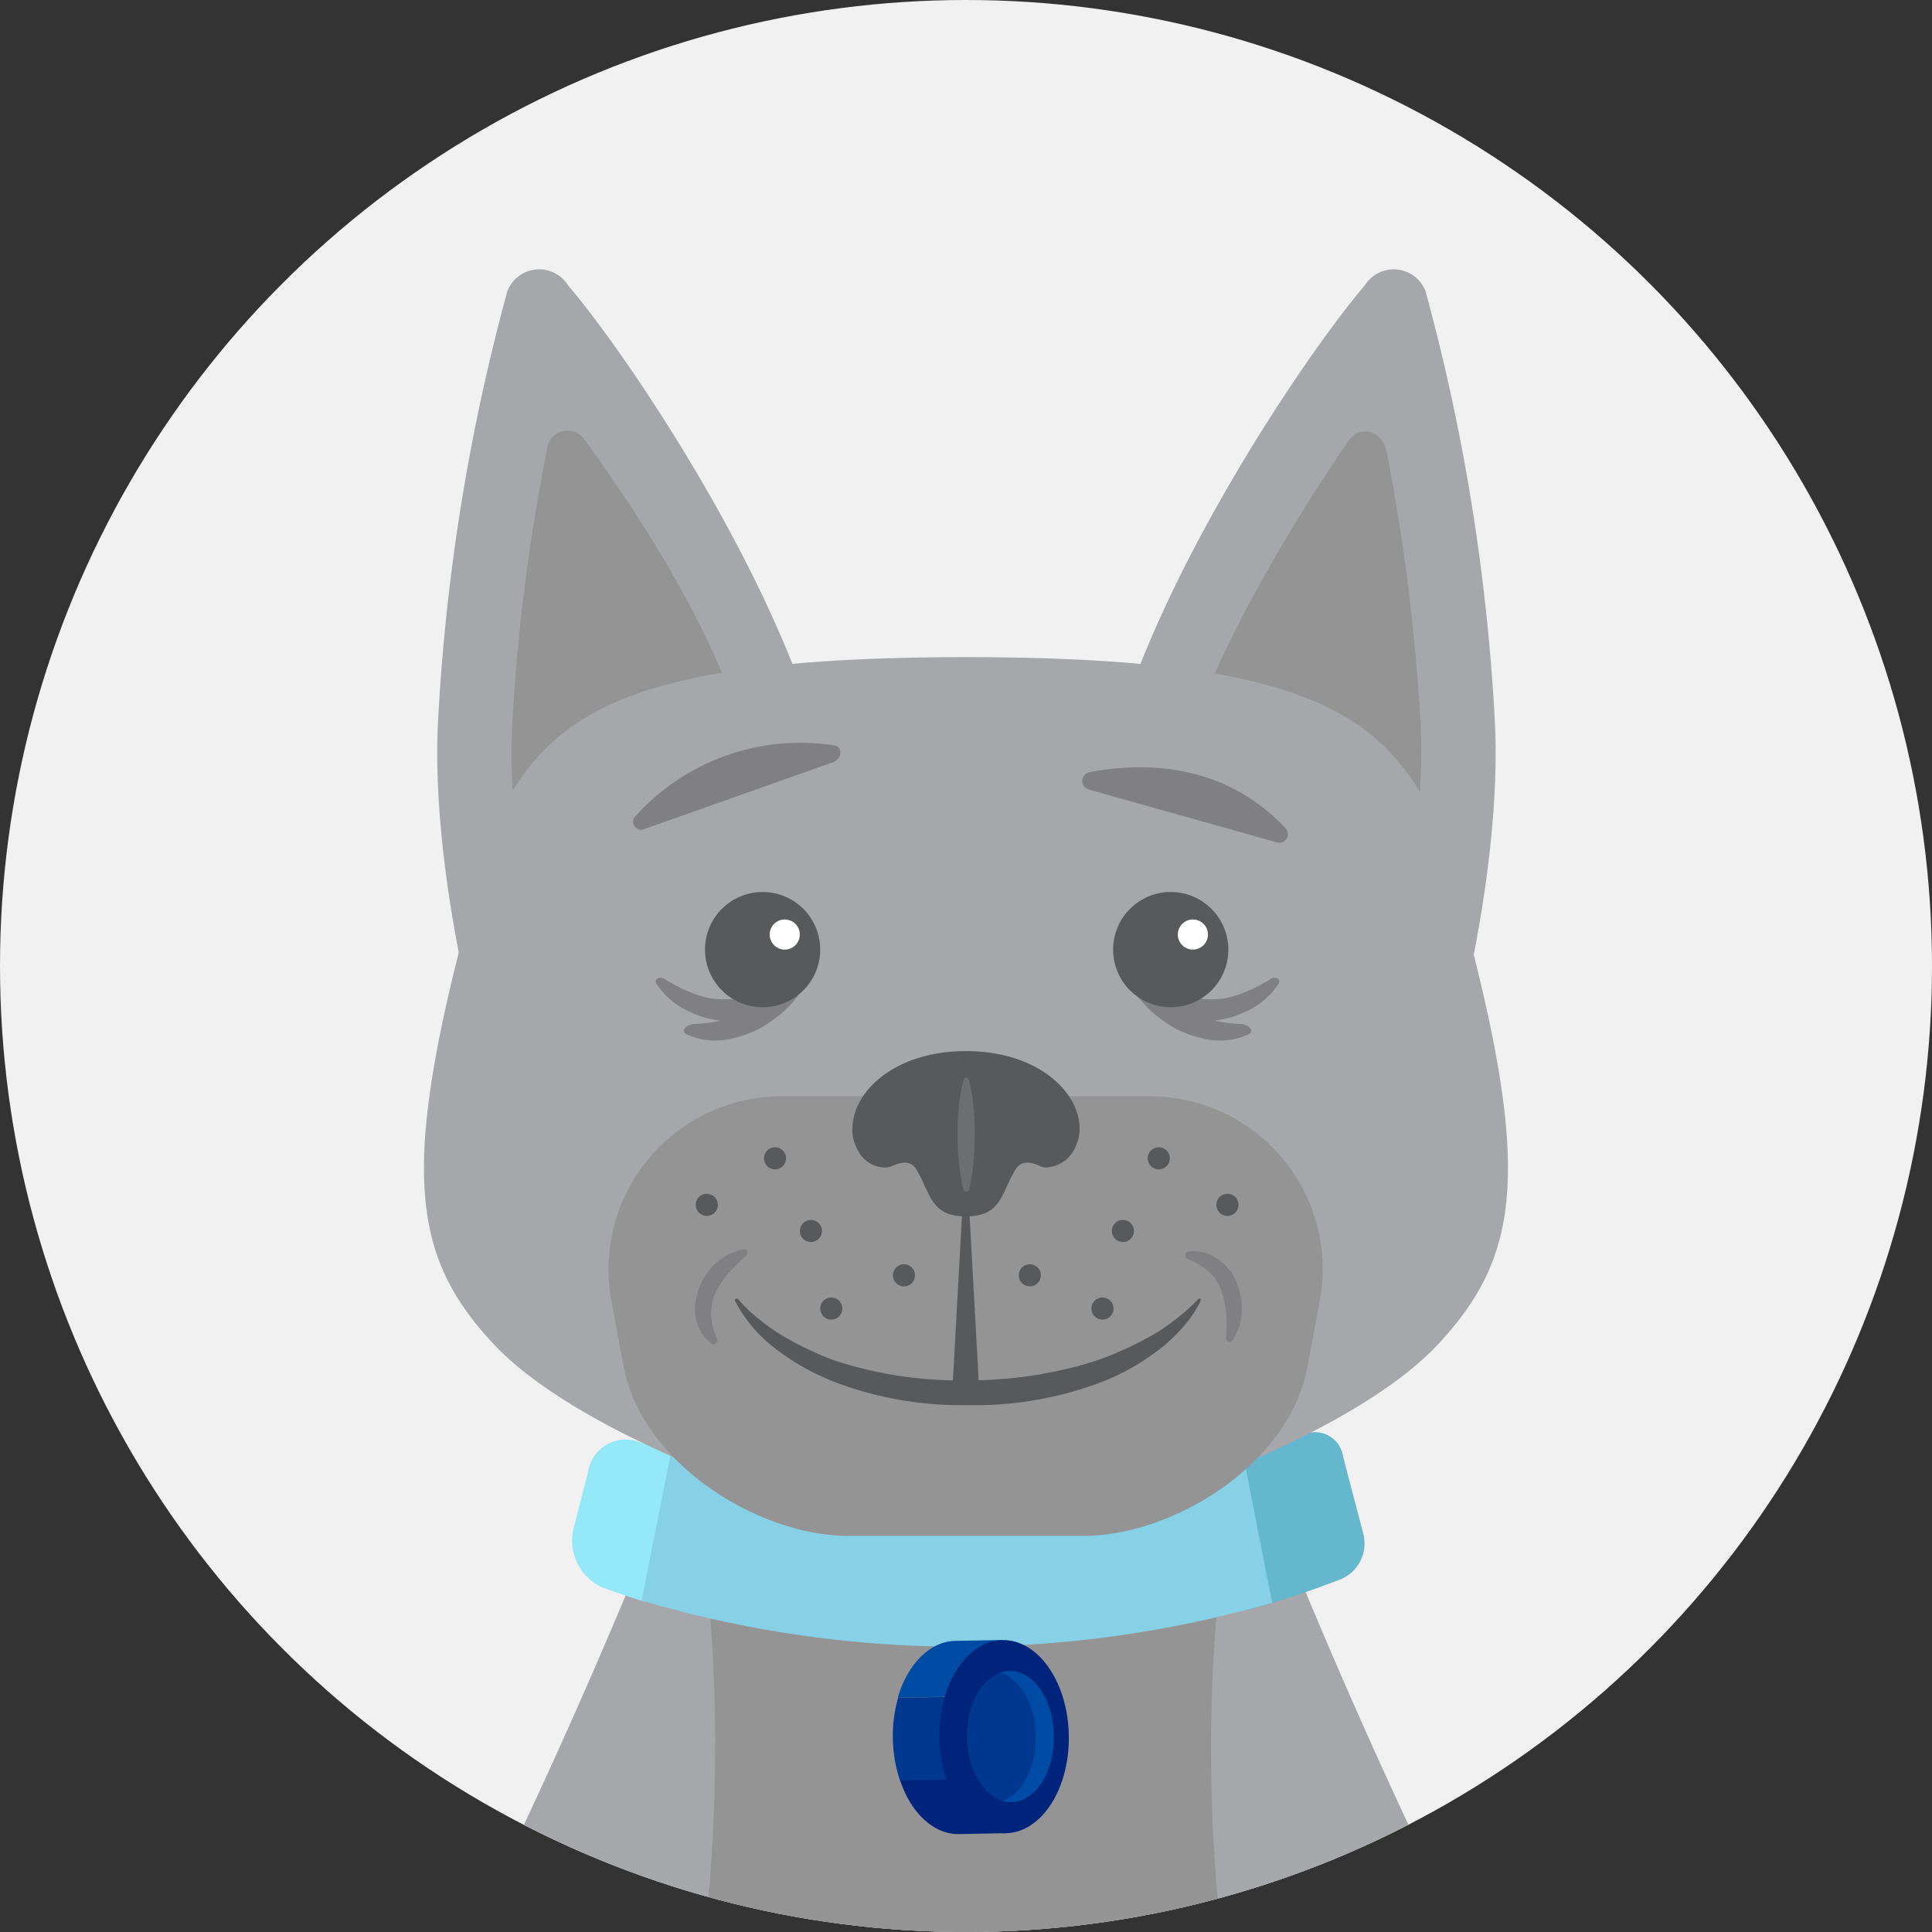 <svg xmlns="http://www.w3.org/2000/svg" xmlns:xlink="http://www.w3.org/1999/xlink" width="128" height="128" viewBox="0 0 128 128">
  <rect x="0" y="0" width="128" height="128" fill="#333333" stroke="none"/>
  <defs>
    <clipPath id="clip-path">
      <circle id="Ellipse_11" data-name="Ellipse 11" cx="64" cy="64" r="64" transform="translate(0.221 -0.246)" fill="#f3f3f3"/>
    </clipPath>
    <clipPath id="clip-path-2">
      <circle id="Ellipse_264" data-name="Ellipse 264" cx="64" cy="64" r="64"/>
    </clipPath>
  </defs>
  <g id="happy_puppy" transform="translate(8875 -7208)">
    <g id="Icon_-_Comprehensive_exams" data-name="Icon - Comprehensive exams" transform="translate(-8875.221 7208.246)">
      <g id="Mask_Group_110" data-name="Mask Group 110" clip-path="url(#clip-path)">
        <g id="_6_01_Introducing_Puppy" data-name="6_01_Introducing_Puppy" transform="translate(0.221 -0.246)">
          <circle id="Ellipse_247" data-name="Ellipse 247" cx="64" cy="64" r="64" fill="#f1f1f1"/>
          <circle id="Ellipse_248" data-name="Ellipse 248" cx="64" cy="64" r="64" fill="none"/>
          <g id="Group_2547" data-name="Group 2547">
            <g id="Group_2546" data-name="Group 2546" clip-path="url(#clip-path-2)">
              <g id="Group_2529" data-name="Group 2529">
                <path id="Path_2550" data-name="Path 2550" d="M111.941,156.1a265.615,265.615,0,0,1-95.853,0,407.512,407.512,0,0,0,28.3-57.6,214.1,214.1,0,0,0,39.281,0A401.1,401.1,0,0,0,111.941,156.1Z" fill="#a5a7aa"/>
                <path id="Path_2551" data-name="Path 2551" d="M81.38,100.228c-5.813,1.38-11.655,2.5-17.556,3.435q-8.851-1.409-17.556-3.464c2.936,19.817-.059,40.69-7.251,59.215,8.161.734,16.323,1.145,24.543,1.233h.47c8.22-.059,16.352-.44,24.543-1.174C81.35,140.917,78.415,120.015,81.38,100.228Z" fill="#949494"/>
              </g>
              <g id="Group_2531" data-name="Group 2531">
                <g id="Group_2530" data-name="Group 2530">
                  <path id="Path_2552" data-name="Path 2552" d="M42.745,106.128c-1.116-.352-1.673-.528-2.789-.939a3.39,3.39,0,0,1-1.938-3.993c.382-1.468.558-2.2.939-3.67a2.531,2.531,0,0,1,3.2-2.055c1.028.352,1.527.528,2.554.851C44.007,99.582,43.361,102.84,42.745,106.128Z" fill="#95e8f7"/>
                  <path id="Path_2553" data-name="Path 2553" d="M88.9,104.6a62.952,62.952,0,0,1-6.283,2.084c-.587-3.288-1.174-6.547-1.761-9.835a58.708,58.708,0,0,0,5.7-1.879A1.886,1.886,0,0,1,88.983,96.5c.528,2.026.793,3.024,1.321,5.05A2.575,2.575,0,0,1,88.9,104.6Z" fill="#65b7cb"/>
                  <path id="Path_2554" data-name="Path 2554" d="M84.286,106.187a74.613,74.613,0,0,1-41.776-.147l1.938-9.776a68.023,68.023,0,0,0,37.93.147C82.994,99.67,83.64,102.928,84.286,106.187Z" fill="#87d1e6"/>
                </g>
              </g>
              <g id="Group_2535" data-name="Group 2535">
                <g id="Group_2534" data-name="Group 2534">
                  <g id="Group_2532" data-name="Group 2532">
                    <path id="Path_2555" data-name="Path 2555" d="M63.53,121.512l3.112-.059-.059-3.64-6.958.117C60.33,120.073,61.828,121.541,63.53,121.512Z" fill="#00237c"/>
                    <path id="Path_2556" data-name="Path 2556" d="M66.407,108.653l-3.112.059c-1.7.029-3.171,1.556-3.817,3.758l6.987-.117Z" fill="#004ca4"/>
                    <path id="Path_2557" data-name="Path 2557" d="M59.508,112.47a9.04,9.04,0,0,0-.352,2.73,9.209,9.209,0,0,0,.47,2.76l6.958-.117-.088-5.461Z" fill="#00378f"/>
                  </g>
                  <ellipse id="Ellipse_249" data-name="Ellipse 249" cx="4.286" cy="6.4" rx="4.286" ry="6.4" transform="translate(62.136 108.729) rotate(-0.941)" fill="#00237c"/>
                  <g id="Group_2533" data-name="Group 2533">
                    <path id="Path_2558" data-name="Path 2558" d="M66.877,110.708a1.533,1.533,0,0,0-.617.117c1.321.411,2.319,2.114,2.349,4.2s-.91,3.846-2.231,4.286a2.235,2.235,0,0,0,.617.088c1.615-.029,2.877-2,2.818-4.4C69.813,112.617,68.492,110.679,66.877,110.708Z" fill="#004ca4"/>
                    <path id="Path_2559" data-name="Path 2559" d="M68.639,115.024c-.029-2.084-1.057-3.817-2.349-4.2-1.292.44-2.261,2.2-2.231,4.286s1.057,3.817,2.349,4.2C67.7,118.87,68.668,117.108,68.639,115.024Z" fill="#00378f"/>
                  </g>
                </g>
              </g>
              <g id="Group_2538" data-name="Group 2538">
                <g id="Group_2536" data-name="Group 2536">
                  <path id="Path_2560" data-name="Path 2560" d="M99.024,47.53a135.056,135.056,0,0,0-4.58-28.242,2.259,2.259,0,0,0-4.022-.382C86.547,23.428,76.213,38.664,73.394,50.7c0,0,9.453,3.728,23.633,15.383C97.028,66.084,99.523,56.044,99.024,47.53Z" fill="#a5a7aa"/>
                  <path id="Path_2561" data-name="Path 2561" d="M93.563,56.837c-5.96-4.462-13.328-1.85-16.117-3.67,2.172-8.807,7.985-18.231,11.89-23.956.763-1.116,2.231-.7,2.525.675a134.209,134.209,0,0,1,2.261,18.055A42.682,42.682,0,0,1,93.563,56.837Z" fill="#949494"/>
                </g>
                <g id="Group_2537" data-name="Group 2537">
                  <path id="Path_2562" data-name="Path 2562" d="M29.035,47.53a135.056,135.056,0,0,1,4.58-28.242,2.259,2.259,0,0,1,4.022-.382C41.512,23.428,51.846,38.664,54.664,50.7c0,0-9.453,3.728-23.633,15.354C31.031,66.055,28.536,56.044,29.035,47.53Z" fill="#a5a7aa"/>
                  <path id="Path_2563" data-name="Path 2563" d="M34.5,56.837a38.8,38.8,0,0,1-.558-8.9,128.9,128.9,0,0,1,2.29-18.114,1.373,1.373,0,0,1,2.5-.7c3.9,5.461,9.747,14.033,11.89,24.073C47.824,54.987,40.455,52.374,34.5,56.837Z" fill="#949494"/>
                </g>
              </g>
              <path id="Path_2564" data-name="Path 2564" d="M95.589,55.721a10.882,10.882,0,0,0-.793-2C91.3,47.149,86.018,43.538,64,43.538S36.7,47.149,33.2,53.725a10.882,10.882,0,0,0-.793,2c-6.048,20.932-5.549,27.068.294,33.321,5.93,6.341,21.461,11.391,25.6,12.125a30.956,30.956,0,0,0,11.391,0c4.139-.7,19.67-5.754,25.6-12.125C101.138,82.76,101.637,76.653,95.589,55.721Z" fill="#a5a7aa"/>
              <g id="Group_2545" data-name="Group 2545">
                <path id="Path_2565" data-name="Path 2565" d="M71.809,101.754H56.191c-5.9,0-13.681-4.756-14.884-11.273l-.822-4.4A11.485,11.485,0,0,1,51.9,72.631H76.037a11.457,11.457,0,0,1,11.42,13.446l-.822,4.4C85.49,97,77.71,101.754,71.809,101.754Z" fill="#949494"/>
                <path id="Path_2566" data-name="Path 2566" d="M64,69.637c-4.961,0-7.927,2.994-7.486,5.725a3.211,3.211,0,0,0,.264.734,2.071,2.071,0,0,0,1.585,1.233,1.354,1.354,0,0,0,.7-.059c.675-.323,1.292-.382,1.644.206.969,1.585.91,3.112,3.288,3.112s2.319-1.527,3.288-3.112c.352-.587,1-.528,1.644-.206a.873.873,0,0,0,.558.059,2.224,2.224,0,0,0,1.732-1.262,5.713,5.713,0,0,0,.264-.734C71.927,72.631,68.961,69.637,64,69.637Z" fill="#58595b"/>
                <path id="Path_2567" data-name="Path 2567" d="M55.251,49.38a14.7,14.7,0,0,0-13.123,4.668.527.527,0,0,0,.558.881L55.193,50.5C55.809,50.29,55.839,49.439,55.251,49.38Z" fill="#808083"/>
                <path id="Path_2568" data-name="Path 2568" d="M72.132,51.171c2.994-.587,8.69-.939,13.035,3.7a.564.564,0,0,1-.558.939L72.161,52.316A.592.592,0,0,1,72.132,51.171Z" fill="#808083"/>
                <path id="Path_2569" data-name="Path 2569" d="M79.53,86.224a7.767,7.767,0,0,1-1.262,1.82,10.09,10.09,0,0,1-.793.793,6.376,6.376,0,0,1-.851.7,15.066,15.066,0,0,1-3.875,2.114,23.553,23.553,0,0,1-8.661,1.439,23.529,23.529,0,0,1-8.631-1.468,16.008,16.008,0,0,1-3.875-2.114A9.475,9.475,0,0,1,48.7,86.195a.107.107,0,0,1,.059-.147.129.129,0,0,1,.147.029h0a10.167,10.167,0,0,0,1.527,1.439,12.347,12.347,0,0,0,1.7,1.145,18.183,18.183,0,0,0,1.85.939,13.89,13.89,0,0,0,1.938.734,26.544,26.544,0,0,0,8.191,1.116,27.761,27.761,0,0,0,4.139-.294c.352-.059.675-.088,1.028-.176.352-.059.675-.117,1.028-.206.675-.147,1.35-.323,2-.528a17.388,17.388,0,0,0,1.938-.734c.617-.264,1.233-.587,1.85-.91a14.234,14.234,0,0,0,3.288-2.525h0a.11.11,0,0,1,.176,0A.319.319,0,0,0,79.53,86.224Z" fill="#58595b"/>
                <path id="Path_2570" data-name="Path 2570" d="M64.235,80.5l.617,11.185a.867.867,0,0,1-1.732.088v-.088L63.736,80.5A.24.24,0,0,1,64,80.264.232.232,0,0,1,64.235,80.5Z" fill="#58595b"/>
                <path id="Path_2571" data-name="Path 2571" d="M78.679,83.406a5.114,5.114,0,0,1,1.35.793,3.212,3.212,0,0,1,.851,1.2,6.783,6.783,0,0,1,.352,1.527,10.981,10.981,0,0,1,0,1.7v.029a.237.237,0,0,0,.206.264.315.315,0,0,0,.176-.059,3.49,3.49,0,0,0,.646-1.82,4.646,4.646,0,0,0-.352-2.143c-.088-.176-.176-.352-.264-.5a2.576,2.576,0,0,0-.352-.44,2.969,2.969,0,0,0-.822-.675,2.648,2.648,0,0,0-1.791-.352.21.21,0,0,0-.147.264.221.221,0,0,0,.147.206Z" fill="#808083"/>
                <path id="Path_2572" data-name="Path 2572" d="M47.5,88.719a4.86,4.86,0,0,1-.382-1.527,3.451,3.451,0,0,1,.235-1.439,5.333,5.333,0,0,1,.851-1.321,11.644,11.644,0,0,1,1.2-1.2l.029-.029a.312.312,0,0,0,.059-.352.209.209,0,0,0-.176-.088,3.72,3.72,0,0,0-1.761.822,4,4,0,0,0-1.233,1.761c-.059.176-.117.352-.176.558-.029.176-.059.382-.088.558a3.1,3.1,0,0,0,.088,1.057,2.693,2.693,0,0,0,1.028,1.527.21.21,0,0,0,.294-.088.153.153,0,0,0,.029-.235Z" fill="#808083"/>
                <g id="Group_2541" data-name="Group 2541">
                  <g id="Group_2540" data-name="Group 2540">
                    <g id="Group_2539" data-name="Group 2539">
                      <path id="Path_2573" data-name="Path 2573" d="M44.066,64.881a10.194,10.194,0,0,0,2.29,1.086,5.306,5.306,0,0,0,2.231.205,8.556,8.556,0,0,0,2.143-.587A15.026,15.026,0,0,0,52.756,64.5l.029-.029a.5.5,0,0,1,.528.059c.088.088.117.176.088.235A3.553,3.553,0,0,1,51.9,66.7a5.585,5.585,0,0,1-2.877.939,7.971,7.971,0,0,1-.851.029c-.294-.029-.587-.059-.881-.117a5.794,5.794,0,0,1-1.615-.528,5.023,5.023,0,0,1-2.2-1.879c-.088-.147-.029-.294.176-.352a.587.587,0,0,1,.382.059Z" fill="#808083"/>
                      <path id="Path_2574" data-name="Path 2574" d="M45.828,67.846a9.579,9.579,0,0,0,2.437-.352,6.572,6.572,0,0,0,2.055-1.086,10.184,10.184,0,0,0,1.644-1.732,17.087,17.087,0,0,0,1.321-2.114l.029-.029a.5.5,0,0,1,.5-.235q.176.044.176.176a4.161,4.161,0,0,1-.528,2.554,7.307,7.307,0,0,1-2.143,2.466c-.235.176-.5.352-.734.5a7.153,7.153,0,0,1-.822.411,7.341,7.341,0,0,1-1.644.47,4.451,4.451,0,0,1-2.7-.382c-.147-.088-.147-.264,0-.411a.459.459,0,0,1,.352-.176Z" fill="#808083"/>
                    </g>
                    <circle id="Ellipse_250" data-name="Ellipse 250" cx="3.817" cy="3.817" r="3.817" transform="translate(46.708 59.097)" fill="#58595b"/>
                  </g>
                  <circle id="Ellipse_251" data-name="Ellipse 251" cx="0.998" cy="0.998" r="0.998" transform="translate(50.994 60.917)" fill="#fff"/>
                </g>
                <g id="Group_2544" data-name="Group 2544">
                  <g id="Group_2543" data-name="Group 2543">
                    <g id="Group_2542" data-name="Group 2542">
                      <path id="Path_2575" data-name="Path 2575" d="M84.139,64.881a10.194,10.194,0,0,1-2.29,1.086,5.306,5.306,0,0,1-2.231.205,8.556,8.556,0,0,1-2.143-.587A15.026,15.026,0,0,1,75.45,64.5l-.029-.029a.5.5,0,0,0-.528.059c-.088.088-.117.176-.088.235A3.553,3.553,0,0,0,76.3,66.7a5.585,5.585,0,0,0,2.877.939,7.971,7.971,0,0,0,.851.029c.294-.029.587-.059.881-.117a5.8,5.8,0,0,0,1.615-.528,5.023,5.023,0,0,0,2.2-1.879c.088-.147.029-.294-.176-.352a.587.587,0,0,0-.382.059Z" fill="#808083"/>
                      <path id="Path_2576" data-name="Path 2576" d="M82.378,67.846a9.579,9.579,0,0,1-2.437-.352,6.572,6.572,0,0,1-2.055-1.086,10.184,10.184,0,0,1-1.644-1.732,17.086,17.086,0,0,1-1.321-2.114l-.029-.029a.5.5,0,0,0-.5-.235q-.176.044-.176.176a4.161,4.161,0,0,0,.528,2.554,7.307,7.307,0,0,0,2.143,2.466c.235.176.5.352.734.5a7.153,7.153,0,0,0,.822.411,7.341,7.341,0,0,0,1.644.47,4.451,4.451,0,0,0,2.7-.382c.147-.088.147-.264,0-.411a.459.459,0,0,0-.352-.176Z" fill="#808083"/>
                    </g>
                  </g>
                </g>
                <path id="Path_2577" data-name="Path 2577" d="M64.176,71.516a9.874,9.874,0,0,1,.323,1.82c.059.617.088,1.2.088,1.82s-.029,1.2-.088,1.82a13.048,13.048,0,0,1-.294,1.82.193.193,0,0,1-.235.147.354.354,0,0,1-.147-.147,13.048,13.048,0,0,1-.294-1.82c-.059-.617-.088-1.2-.088-1.82s.029-1.2.088-1.82a9.872,9.872,0,0,1,.323-1.82.167.167,0,0,1,.206-.117A.229.229,0,0,1,64.176,71.516Z" fill="#6d6e71"/>
                <circle id="Ellipse_252" data-name="Ellipse 252" cx="3.817" cy="3.817" r="3.817" transform="translate(73.747 59.097)" fill="#58595b"/>
                <circle id="Ellipse_253" data-name="Ellipse 253" cx="0.998" cy="0.998" r="0.998" transform="translate(78.033 60.917)" fill="#fff"/>
              </g>
              <circle id="Ellipse_254" data-name="Ellipse 254" cx="0.734" cy="0.734" r="0.734" transform="translate(50.613 76.007)" fill="#58595b"/>
              <circle id="Ellipse_255" data-name="Ellipse 255" cx="0.734" cy="0.734" r="0.734" transform="translate(52.991 80.822)" fill="#58595b"/>
              <circle id="Ellipse_256" data-name="Ellipse 256" cx="0.734" cy="0.734" r="0.734" transform="translate(54.341 85.96)" fill="#58595b"/>
              <circle id="Ellipse_257" data-name="Ellipse 257" cx="0.734" cy="0.734" r="0.734" transform="translate(59.156 83.758)" fill="#58595b"/>
              <circle id="Ellipse_258" data-name="Ellipse 258" cx="0.734" cy="0.734" r="0.734" transform="translate(46.092 79.09)" fill="#58595b"/>
              <circle id="Ellipse_259" data-name="Ellipse 259" cx="0.734" cy="0.734" r="0.734" transform="translate(76.037 76.007)" fill="#58595b"/>
              <circle id="Ellipse_260" data-name="Ellipse 260" cx="0.734" cy="0.734" r="0.734" transform="translate(73.659 80.822)" fill="#58595b"/>
              <circle id="Ellipse_261" data-name="Ellipse 261" cx="0.734" cy="0.734" r="0.734" transform="translate(72.308 85.96)" fill="#58595b"/>
              <circle id="Ellipse_262" data-name="Ellipse 262" cx="0.734" cy="0.734" r="0.734" transform="translate(67.494 83.758)" fill="#58595b"/>
              <circle id="Ellipse_263" data-name="Ellipse 263" cx="0.734" cy="0.734" r="0.734" transform="translate(80.587 79.09)" fill="#58595b"/>
            </g>
          </g>
        </g>
      </g>
    </g>
  </g>
</svg>
